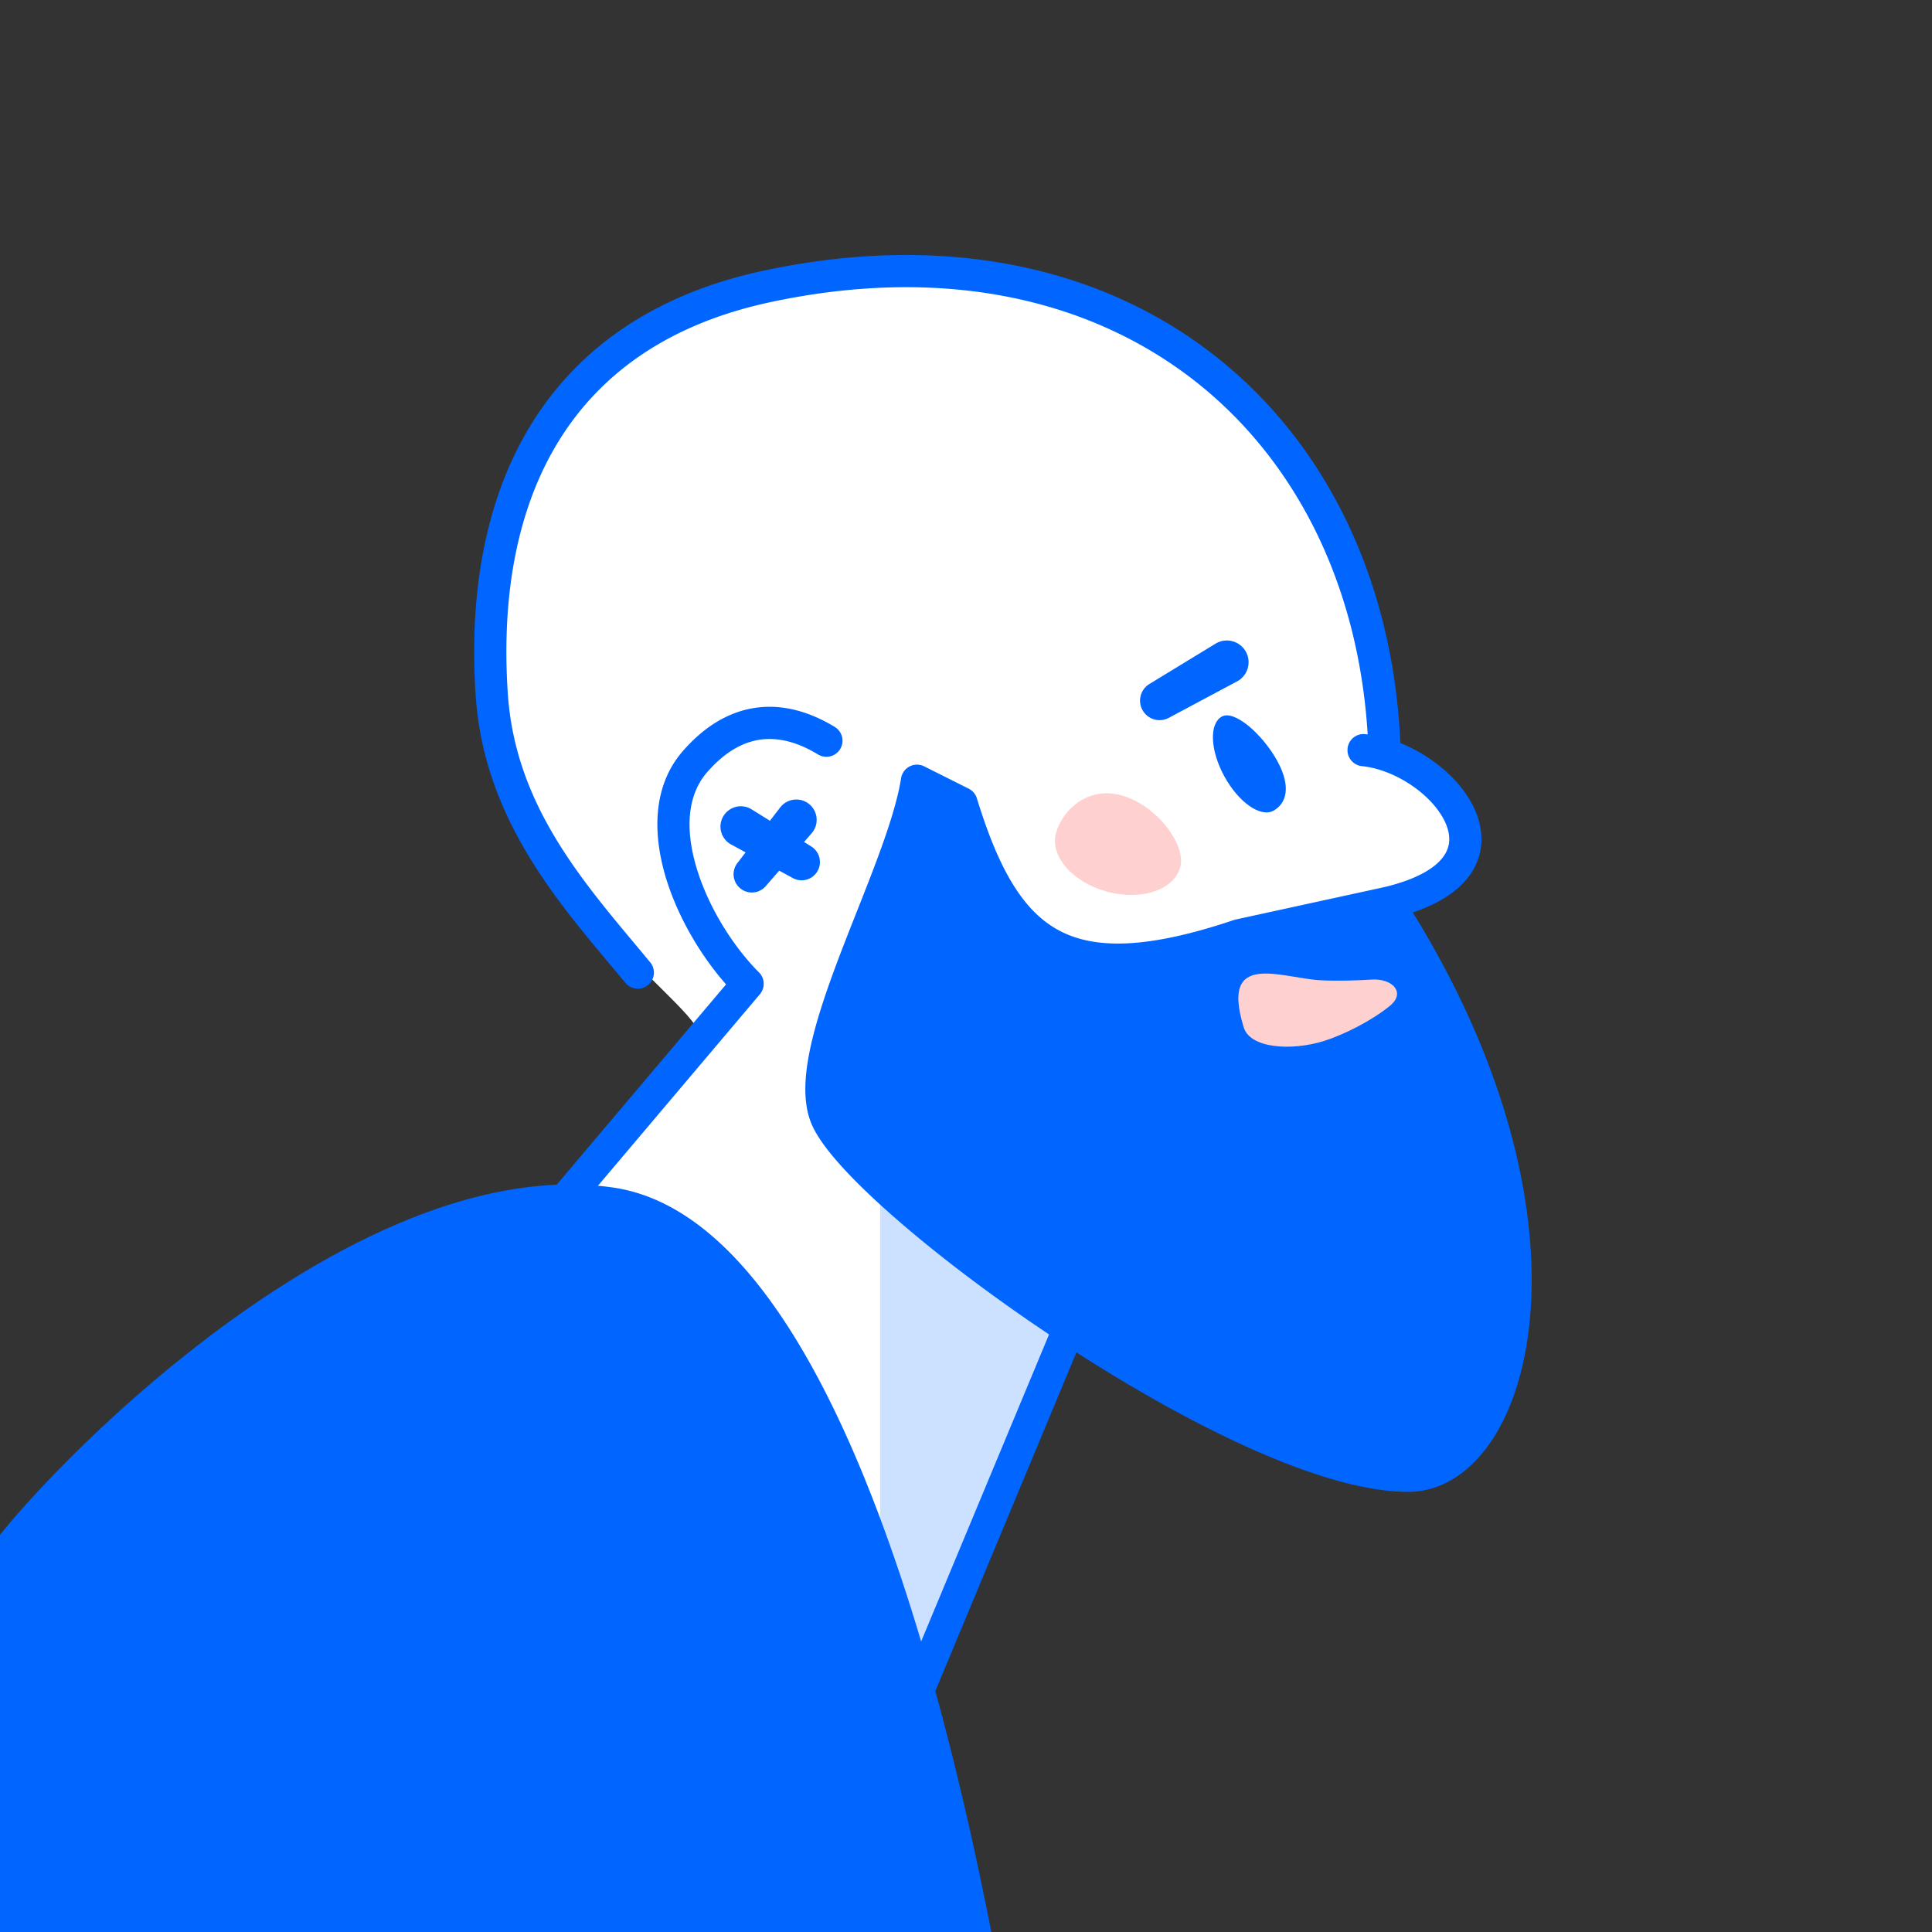 <svg xmlns="http://www.w3.org/2000/svg" width="90" height="90" fill="none"><rect width="100%" height="100%" fill="#333333" stroke="none"/><g clip-path="url(#a)"><path fill="#fff" d="M40.72 82.5 24 58.5l8.5-10.574c-.742-1.12-2.042-2.042-5.5-5.82-4.322-4.725-4.523-16.244-2.327-20.9 2.197-4.655 9.875-8.004 16.046-8.414C46.547 12.406 53.346 14.77 55 16c4.133 3.074 6.083 6.785 8 10.5l2.212 9.053 3.192 2.795.133 1.995-3.892 1.762 2.194 2.861.698 2.96-15.37 10.04L40.72 82.5Z"/><path fill="#06F" d="M59.503 35.452c.663 1.211.417 1.986-.182 2.314-.6.328-1.624-.388-2.286-1.6-.663-1.21-.714-2.458-.115-2.786.6-.329 1.92.86 2.583 2.072Z"/><path fill="#06F" d="M51.25 59.271 41 53v29l10.25-22.729Z" opacity=".2"/><path fill="#06F" d="m57.727 43.566 6.917-1.508c9.492 14.693 5.962 26.688.954 26.688-7.738 0-25.317-12.734-27.079-16.626-1.409-3.114 3.493-11.277 4.198-15.75l2.073 1.04c2.047 6.679 4.85 8.877 12.937 6.157Z"/><path fill="#06F" fill-rule="evenodd" d="M62.774 34.869a.75.75 0 0 1 .822-.671c1.07.108 2.147.555 3.042 1.171.892.614 1.667 1.44 2.073 2.367.417.95.453 2.042-.233 3.016-.525.744-1.414 1.332-2.664 1.754 4.392 7.121 5.814 13.623 5.493 18.456-.167 2.507-.807 4.6-1.783 6.091-.976 1.491-2.343 2.443-3.926 2.443-2.101 0-4.772-.852-7.558-2.117-2.808-1.275-5.82-3.01-8.634-4.86-2.815-1.85-5.446-3.826-7.49-5.592-1.023-.882-1.907-1.719-2.596-2.467-.677-.734-1.212-1.43-1.484-2.03-.458-1.012-.366-2.312-.088-3.612.285-1.333.805-2.83 1.376-4.33.264-.694.533-1.374.798-2.044.324-.818.642-1.623.94-2.425.535-1.438.95-2.727 1.114-3.766a.75.75 0 0 1 1.077-.553l2.074 1.04a.75.75 0 0 1 .38.45c1.017 3.318 2.157 5.268 3.838 6.16 1.678.892 4.137.853 8.142-.494a.777.777 0 0 1 .08-.022l6.91-1.507c1.622-.384 2.424-.943 2.774-1.44.32-.452.341-.968.087-1.548-.266-.604-.82-1.231-1.55-1.734-.727-.5-1.567-.836-2.343-.915a.75.75 0 0 1-.67-.821Zm1.52 8.033-6.368 1.389c-4.062 1.361-7.035 1.579-9.285.384-2.184-1.16-3.458-3.532-4.472-6.738l-.915-.459c-.235.955-.59 1.998-.986 3.063-.295.793-.63 1.642-.964 2.487-.267.676-.533 1.35-.778 1.993-.567 1.49-1.052 2.897-1.311 4.11-.267 1.246-.26 2.134-.013 2.68.17.373.569.925 1.22 1.632.64.694 1.479 1.49 2.474 2.349 1.988 1.717 4.566 3.654 7.334 5.474 2.768 1.82 5.712 3.513 8.43 4.747 2.742 1.245 5.17 1.983 6.938 1.983.92 0 1.874-.547 2.671-1.764.797-1.218 1.386-3.042 1.541-5.37.303-4.552-1.064-10.898-5.517-17.96Z" clip-rule="evenodd"/><path fill="#06F" fill-rule="evenodd" d="M56.658 16.623c5.236 4.14 8.335 10.663 8.591 18.352a.75.75 0 1 1-1.499.05c-.243-7.311-3.18-13.396-8.022-17.225-4.839-3.826-11.664-5.466-19.817-3.73-4.762 1.014-7.943 3.333-9.878 6.466-1.947 3.154-2.68 7.21-2.378 11.762.331 4.991 3.231 8.459 5.976 11.74l.673.809a.75.75 0 0 1-1.155.956c-.227-.274-.46-.552-.698-.835-2.713-3.235-5.927-7.069-6.292-12.57-.316-4.752.437-9.15 2.598-12.65 2.174-3.52 5.726-6.056 10.841-7.145 8.522-1.815 15.82-.123 21.06 4.02ZM35.88 34.425c-.835-.008-1.855.31-2.932 1.54-.955 1.09-1.04 2.728-.471 4.557.561 1.81 1.709 3.605 2.88 4.777a.75.75 0 0 1 .042 1.015l-12.825 15.17a.75.75 0 1 1-1.146-.968l12.395-14.66c-1.156-1.309-2.217-3.08-2.779-4.889-.631-2.034-.685-4.322.775-5.99 1.338-1.528 2.763-2.064 4.076-2.052 1.271.013 2.334.54 2.992.939a.75.75 0 0 1-.779 1.282c-.565-.343-1.351-.712-2.228-.72Zm14.314 26.507a.75.75 0 0 1 .403.98L41.692 83.29a.75.75 0 1 1-1.384-.577l8.905-21.376a.75.75 0 0 1 .98-.404Z" clip-rule="evenodd"/><path fill="#06F" d="m34.064 39.343 2.872 1.562a.852.852 0 0 0 .857-1.472l-2.775-1.727a.948.948 0 1 0-.954 1.637Z"/><path fill="#06F" d="m37.806 38.82-2.143 2.469a.852.852 0 0 1-1.318-1.078l1.994-2.59a.948.948 0 1 1 1.467 1.199Z"/><path fill="#FED1D0" d="M63.898 45.632c.965-.06 1.601.605.853 1.22-.851.7-2.173 1.36-3.08 1.642-1.52.472-3.428.345-3.731-.63-1.125-3.622 1.755-2.29 3.593-2.199.79.04 1.646.011 2.364-.033Z"/><path fill="#06F" d="m57.627 31.742-3.19 1.703a.909.909 0 0 1-.9-1.578l3.087-1.882a1.012 1.012 0 1 1 1.003 1.757ZM28.533 55.316C17.09 53.685 3.616 66.99 0 71.5V100l45.005-4.746c1.132-.114 1.942-1.147 1.739-2.267-2.081-11.464-7.466-36.14-18.21-37.671Z"/><path fill="#FED1D0" d="M54.979 40.4c-.293 1.065-1.825 1.572-3.423 1.134-1.597-.439-2.656-1.658-2.363-2.723.292-1.065 1.458-2.197 3.056-1.759 1.597.439 3.022 2.282 2.73 3.347Z"/></g><defs><clipPath id="a"><path fill="#fff" d="M0 0h90v90H0z"/></clipPath></defs></svg>